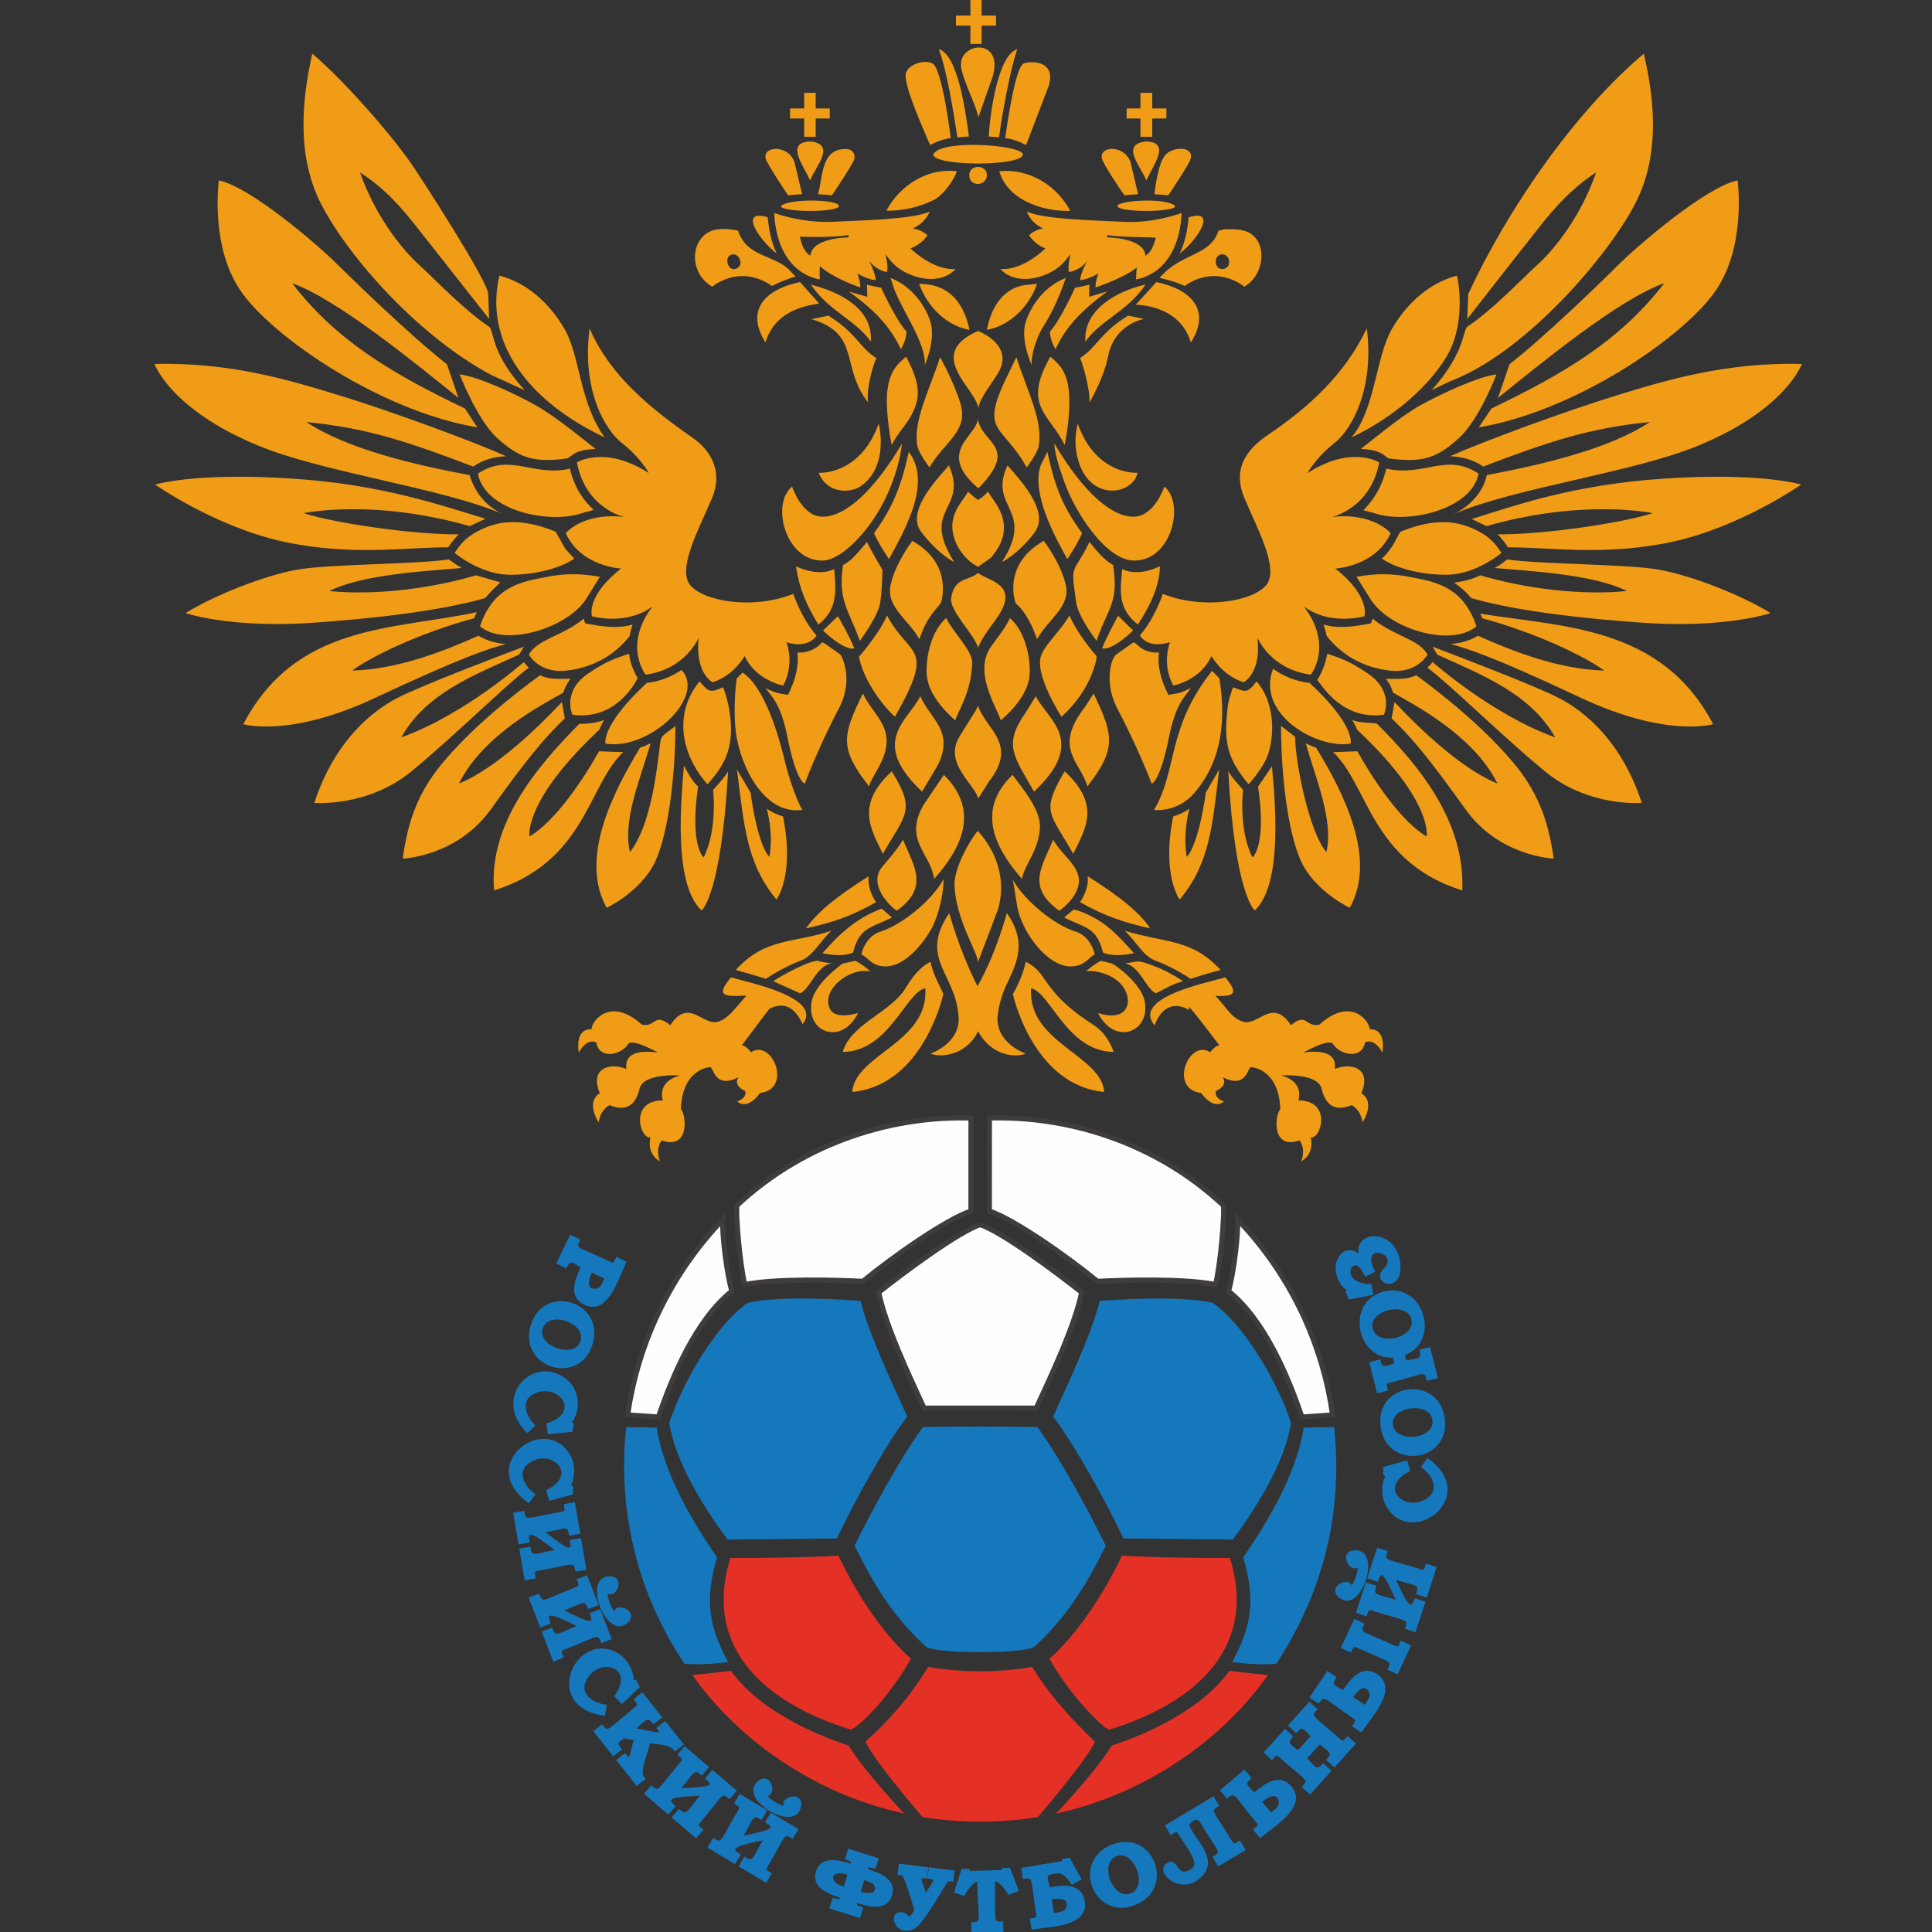 <svg width="50" height="50" viewBox="0 0 50 50" fill="none" xmlns="http://www.w3.org/2000/svg">
<rect x="0" y="0" width="50" height="50" fill="#333333" stroke="none"/>
<g clip-path="url(#clip0)">
<path fill-rule="evenodd" clip-rule="evenodd" d="M23.48 36.66C22.936 37.359 22.113 38.856 21.657 39.815L18.829 39.843C18.228 39.035 17.468 37.832 17.322 36.818C17.689 35.718 18.552 34.272 19.346 33.72C19.878 33.576 21.211 33.58 22.271 33.669C22.484 34.517 23.091 35.807 23.48 36.66ZM25.368 36.919C25.83 36.919 26.279 36.923 26.848 36.931C27.445 37.752 28.165 39.086 28.618 40.002L28.399 40.431C27.969 41.252 27.447 42.017 26.747 42.632C26.407 42.8 24.326 42.8 23.987 42.632C23.286 42.017 22.764 41.252 22.334 40.431L22.116 40.002C22.568 39.086 23.288 37.752 23.886 36.931C24.454 36.923 24.908 36.919 25.368 36.919ZM16.206 36.933L16.993 36.945C17.18 38.123 17.889 39.334 18.558 40.303C18.253 41.35 18.312 42.043 18.844 43.013C18.68 43.037 18.092 43.102 17.712 43.055C16.497 41.245 15.973 39.087 16.206 36.933ZM33.035 43.053C32.656 43.104 32.057 43.038 31.889 43.013C32.421 42.043 32.481 41.35 32.175 40.303C32.845 39.334 33.554 38.123 33.74 36.945L34.527 36.933C34.766 39.162 34.231 41.222 33.035 43.053ZM27.253 36.66C27.642 35.807 28.25 34.517 28.462 33.669C29.523 33.58 30.856 33.576 31.388 33.72C32.182 34.272 33.045 35.718 33.411 36.818C33.266 37.832 32.505 39.035 31.904 39.843L29.076 39.815C28.62 38.857 27.796 37.359 27.253 36.66Z" fill="#1578BD"/>
<path fill-rule="evenodd" clip-rule="evenodd" d="M25.368 31.693C25.95 31.894 27.299 32.9 27.994 33.447C27.806 34.327 27.228 35.553 26.817 36.442L23.915 36.441C23.505 35.553 22.927 34.327 22.74 33.447C23.433 32.9 24.787 31.894 25.368 31.693ZM33.776 34.153C34.122 34.925 34.365 35.752 34.487 36.618L33.694 36.672C33.336 35.617 32.721 34.153 31.796 33.415C31.924 32.947 32.048 31.999 32.03 31.563C32.749 32.314 33.341 33.185 33.776 34.153ZM31.665 31.201C31.686 31.547 31.588 32.685 31.459 33.244C30.616 33.078 29.091 33.127 28.402 33.16C27.616 32.513 26.24 31.552 25.605 31.341L25.606 28.935C27.559 28.875 29.861 29.512 31.665 31.201ZM19.068 31.201C19.048 31.547 19.145 32.685 19.274 33.244C20.117 33.078 21.643 33.127 22.33 33.16C23.117 32.513 24.493 31.552 25.128 31.341L25.128 28.935C23.172 28.875 20.874 29.512 19.068 31.201ZM18.703 31.567C18.687 32.005 18.81 32.949 18.938 33.415C18.012 34.154 17.398 35.617 17.039 36.672L16.245 36.618C16.523 34.673 17.409 32.923 18.703 31.567Z" fill="#FEFEFE" stroke="#3E3D3B" stroke-width="0.131"/>
<path fill-rule="evenodd" clip-rule="evenodd" d="M34.75 42.63L35.069 41.947L35.263 42.038C35.139 42.297 35.257 42.243 36.077 42.623C36.206 42.683 36.224 42.622 36.275 42.511L36.468 42.601L36.151 43.283L35.956 43.193C36.081 42.935 35.967 42.993 35.147 42.611C35.014 42.549 34.998 42.603 34.944 42.721L34.75 42.63ZM35.836 38.151V37.993L36.391 37.842L36.45 38.048C35.579 38.502 36.37 39.234 36.972 38.794C37.308 38.549 37.095 38.148 36.823 37.957L36.951 37.785C38.256 38.74 36.517 40.016 35.911 38.968C35.78 38.742 35.776 38.412 35.902 38.188L35.836 38.151ZM36.009 36.873C36.078 37.416 37.177 37.295 37.109 36.749C37.044 36.214 35.947 36.34 36.009 36.873ZM35.766 36.907C35.632 35.813 37.219 35.629 37.354 36.723C37.489 37.815 35.902 38.005 35.766 36.907ZM35.487 34.389C35.619 34.92 36.696 34.666 36.563 34.132C36.433 33.608 35.356 33.869 35.487 34.389ZM36.313 35.045L36.366 35.253C36.651 35.182 36.847 35.24 36.775 34.958L36.982 34.907L37.165 35.638L36.957 35.69C36.886 35.405 36.805 35.541 35.972 35.745C35.824 35.781 35.84 35.829 35.873 35.96L35.666 36.012L35.483 35.28L35.691 35.228C35.757 35.496 35.902 35.368 36.131 35.311L36.077 35.095C35.14 35.173 34.86 33.702 35.825 33.461C36.818 33.213 37.256 34.721 36.313 35.045ZM32.89 46.961L32.608 46.625C33.101 46.21 33.146 46.625 33.13 46.699C33.108 46.797 32.972 46.892 32.89 46.961ZM32.618 47.518C32.986 47.209 33.795 46.738 33.393 46.26C33.101 45.912 32.724 46.213 32.453 46.44C32.299 46.257 32.127 46.192 32.339 46.014L32.201 45.851L31.625 46.335L31.762 46.499C31.983 46.311 31.968 46.458 32.533 47.131C32.628 47.243 32.578 47.273 32.48 47.355L32.618 47.518ZM35.329 44.173L34.965 43.928C35.328 43.391 35.483 43.783 35.487 43.855C35.493 43.955 35.389 44.084 35.329 44.173ZM35.221 44.784C35.491 44.384 36.138 43.71 35.619 43.36C35.244 43.107 34.963 43.499 34.766 43.792C34.566 43.658 34.385 43.645 34.539 43.416L34.362 43.296L33.941 43.92L34.118 44.04C34.276 43.8 34.301 43.94 35.033 44.434C35.155 44.516 35.115 44.559 35.044 44.665L35.221 44.784ZM22.226 48.983C22.758 49.152 22.734 48.816 22.603 48.709L22.345 48.604L22.226 48.983ZM22.411 48.396C22.721 48.493 23.173 48.646 23.05 49.04C22.923 49.445 22.455 49.295 22.157 49.202C22.113 49.343 22.174 49.35 22.294 49.388L22.23 49.591L21.511 49.365L21.576 49.161C21.701 49.2 21.751 49.225 21.793 49.087C21.493 48.992 21.027 48.847 21.154 48.442C21.277 48.048 21.74 48.184 22.047 48.281C22.091 48.143 22.034 48.134 21.912 48.095L21.976 47.892L22.694 48.118L22.63 48.322C22.508 48.283 22.453 48.258 22.411 48.396ZM21.862 48.869L21.981 48.49C21.391 48.306 21.444 48.736 21.729 48.826L21.862 48.869ZM35.139 41.716L35.372 40.999L35.575 41.065C35.486 41.341 35.645 41.284 36.201 41.465C35.98 41.047 35.783 40.433 35.633 40.887L35.431 40.821L35.664 40.102L35.867 40.167C35.776 40.444 35.896 40.372 36.737 40.645C36.881 40.692 36.887 40.643 36.93 40.513L37.133 40.579L36.9 41.298L36.696 41.232C36.787 40.954 36.619 41.009 36.053 40.825C36.243 41.184 36.483 41.885 36.638 41.41L36.842 41.476L36.609 42.193L36.405 42.127C36.494 41.857 36.376 41.921 35.541 41.652C35.395 41.605 35.385 41.653 35.342 41.782L35.139 41.716ZM35.177 40.583C35.181 40.544 35.177 40.502 35.166 40.456C35.031 40.789 34.63 40.154 35.086 40.158C35.698 40.162 35.203 41.69 34.703 41.335C34.333 41.072 35.029 40.791 34.944 41.141C35.07 41.034 35.16 40.745 35.177 40.583ZM32.754 45.355L33.259 44.795L33.417 44.937C33.233 45.143 33.419 45.191 33.595 45.349L33.972 44.931C33.785 44.763 33.734 44.587 33.543 44.798L33.384 44.655L33.89 44.093L34.049 44.236C33.857 44.449 33.977 44.425 34.649 45.027C34.761 45.127 34.787 45.087 34.879 44.984L35.038 45.127L34.532 45.689L34.373 45.546C34.566 45.327 34.364 45.285 34.151 45.093L33.774 45.511C33.99 45.705 34.051 45.902 34.248 45.685L34.407 45.828L33.902 46.389L33.743 46.246C33.936 46.031 33.793 46.041 33.147 45.46C33.033 45.357 33.004 45.397 32.913 45.498L32.754 45.355ZM30.199 47.256L31.391 46.54L31.501 46.723C31.249 46.874 31.393 46.901 31.849 47.664C31.923 47.787 31.971 47.744 32.076 47.681L32.186 47.864L31.541 48.252L31.431 48.069C31.68 47.921 31.548 47.906 31.085 47.134C30.968 46.939 30.735 47.178 30.744 47.228C30.8 47.571 31.677 48.201 30.911 48.661C30.476 48.923 29.928 48.422 30.23 48.242C30.465 48.102 30.424 48.664 30.849 48.407C31.131 48.238 30.716 47.758 30.525 47.442C30.459 47.334 30.401 47.384 30.309 47.439L30.199 47.256ZM28.881 48.003C28.372 48.202 28.765 49.237 29.277 49.036C29.779 48.839 29.381 47.806 28.881 48.003ZM28.787 47.775C29.812 47.371 30.389 48.861 29.363 49.266C28.338 49.67 27.76 48.181 28.787 47.775ZM27.247 49.553L27.174 49.121C27.798 49.014 27.646 49.385 27.587 49.449C27.518 49.522 27.352 49.536 27.247 49.553ZM26.473 48.374L26.508 48.585C26.794 48.538 26.706 48.645 26.854 49.52C26.878 49.664 26.82 49.665 26.695 49.686L26.73 49.897C27.208 49.816 28.139 49.82 28.036 49.203C27.961 48.756 27.482 48.824 27.134 48.883C27.074 48.532 26.975 48.506 27.341 48.444C27.521 48.413 27.642 48.581 27.75 48.727L27.941 48.622L27.662 48.12L27.517 48.145L27.506 48.199L26.473 48.374ZM24.913 48.41L25.059 48.406L25.076 48.457L25.947 48.434L25.964 48.382L26.112 48.378L26.317 48.914L26.114 48.992C26.017 48.814 25.706 48.493 25.712 48.734C25.735 49.711 25.64 49.775 25.924 49.767L25.93 49.98L25.177 50L25.172 49.787C25.463 49.775 25.352 49.684 25.329 48.732C25.324 48.538 25.055 48.781 24.941 49.023L24.737 48.956L24.913 48.41ZM23.298 48.274L23.983 48.358L23.957 48.571C23.7 48.537 23.843 48.705 23.946 49.074C24.142 48.742 24.33 48.617 24.044 48.581L24.07 48.369L24.663 48.442L24.637 48.654C24.528 48.642 24.522 48.635 24.464 48.723C24.313 48.955 23.861 49.771 23.644 49.883C23.203 50.112 23.002 49.484 23.338 49.527C23.56 49.554 23.461 49.833 23.706 49.438C23.664 49.312 23.449 48.54 23.365 48.503C23.352 48.498 23.321 48.493 23.272 48.486L23.298 48.274ZM34.675 33.118C34.739 33.25 34.804 33.312 34.908 33.385L34.865 33.447L34.933 33.589L35.498 33.481L35.462 33.27C34.521 33.245 35.004 32.291 35.315 32.927L35.346 32.991L35.538 32.898C35.127 32.054 36.314 32.396 35.834 32.863C35.516 33.172 36.238 33.448 36.207 32.76C36.163 31.802 34.976 31.852 35.229 32.539C34.793 32.135 34.451 32.663 34.675 33.118ZM15.693 33.072L15.298 32.883C15.018 33.464 15.431 33.404 15.499 33.37C15.588 33.324 15.647 33.169 15.693 33.072ZM16.165 32.67C15.954 33.111 15.702 34.003 15.139 33.734C14.73 33.538 14.927 33.097 15.08 32.779C14.865 32.676 14.758 32.524 14.64 32.774L14.447 32.682L14.773 32.003L14.965 32.095C14.842 32.355 14.966 32.3 15.769 32.685C15.901 32.749 15.918 32.692 15.973 32.578L16.165 32.67ZM15.059 34.723C15.229 34.203 14.181 33.845 14.011 34.369C13.844 34.881 14.889 35.233 15.059 34.723ZM15.293 34.795C14.952 35.843 13.435 35.337 13.778 34.289C14.121 33.241 15.638 33.745 15.293 34.795ZM19.157 46.477L19.803 46.866L19.693 47.048C19.444 46.9 19.463 47.069 19.163 47.569C19.601 47.452 20.269 47.391 19.853 47.146L19.964 46.962L20.612 47.352L20.502 47.535C20.255 47.386 20.299 47.508 19.84 48.275C19.763 48.405 19.808 48.421 19.926 48.493L19.816 48.676L19.168 48.286L19.278 48.103C19.528 48.255 19.514 48.076 19.819 47.568C19.431 47.671 18.689 47.748 19.118 48.007L19.007 48.19L18.361 47.801L18.471 47.618C18.722 47.77 18.685 47.616 19.129 46.883C19.208 46.752 19.163 46.731 19.047 46.66L19.157 46.477ZM20.252 46.769C20.289 46.781 20.331 46.788 20.379 46.787C20.093 46.579 20.794 46.336 20.688 46.776C20.543 47.373 19.168 46.542 19.626 46.138C19.969 45.835 20.081 46.585 19.761 46.416C19.836 46.563 20.099 46.717 20.252 46.769ZM17.723 45.245L18.297 45.734L18.159 45.897C17.938 45.709 17.928 45.879 17.549 46.322C18.004 46.279 18.668 46.331 18.3 46.019L18.439 45.856L19.015 46.347L18.876 46.51C18.654 46.319 18.675 46.461 18.101 47.131C18.004 47.244 18.045 47.271 18.15 47.359L18.011 47.522L17.437 47.031L17.575 46.868C17.798 47.057 17.808 46.885 18.197 46.43C17.804 46.467 17.049 46.422 17.433 46.747L17.294 46.909L16.721 46.419L16.86 46.257C17.076 46.447 17.069 46.296 17.629 45.64C17.729 45.524 17.688 45.495 17.585 45.407L17.723 45.245ZM16.616 43.849L17.085 44.438L16.918 44.571C16.736 44.343 16.669 44.529 16.381 44.757C16.903 44.837 17.243 44.978 17.042 44.727L17.209 44.594L17.645 45.141L17.477 45.274C17.339 45.103 17.003 45.109 16.799 45.071C16.681 45.514 16.504 45.846 16.653 46.033L16.485 46.166L16 45.556L16.168 45.422C16.352 45.658 16.329 45.402 16.446 45.006L16.143 44.947C15.981 45.076 15.899 45.084 16.043 45.267L15.876 45.4L15.407 44.81L15.575 44.677C15.75 44.897 15.755 44.776 16.456 44.213C16.567 44.124 16.527 44.08 16.449 43.982L16.616 43.849ZM16.439 43.516L16.513 43.655L16.095 44.049L15.945 43.896C16.503 43.087 15.46 42.809 15.133 43.482C14.953 43.854 15.329 44.111 15.658 44.151L15.627 44.363C14.025 44.13 14.963 42.189 15.99 42.83C16.211 42.968 16.369 43.258 16.364 43.516L16.439 43.516ZM15.173 40.815L15.444 41.519L15.244 41.595C15.14 41.324 15.052 41.469 14.506 41.678C14.932 41.86 15.483 42.218 15.311 41.77L15.511 41.693L15.782 42.399L15.582 42.475C15.48 42.206 15.437 42.332 14.605 42.652C14.465 42.706 14.49 42.748 14.539 42.876L14.34 42.953L14.069 42.247L14.268 42.17C14.373 42.443 14.467 42.295 15.024 42.081C14.659 41.926 14.02 41.527 14.201 41.995L14.002 42.072L13.731 41.368L13.931 41.291C14.032 41.557 14.085 41.434 14.902 41.117C15.045 41.061 15.022 41.017 14.974 40.891L15.173 40.815ZM15.856 41.715C15.877 41.747 15.906 41.778 15.944 41.807C15.836 41.46 16.55 41.706 16.195 41.988C15.715 42.37 15.14 40.871 15.751 40.832C16.201 40.803 15.844 41.46 15.686 41.134C15.657 41.296 15.765 41.58 15.856 41.715ZM14.847 38.921L14.974 39.665L14.763 39.7C14.713 39.413 14.594 39.539 14.023 39.637C14.403 39.897 14.876 40.359 14.795 39.885L15.005 39.849L15.133 40.594L14.922 40.63C14.871 40.337 14.795 40.469 13.929 40.611C13.781 40.636 13.797 40.684 13.821 40.819L13.61 40.855L13.483 40.109L13.693 40.073C13.742 40.361 13.864 40.235 14.452 40.135C14.128 39.912 13.575 39.393 13.662 39.889L13.451 39.925L13.324 39.181L13.535 39.145C13.582 39.423 13.648 39.317 14.521 39.165C14.672 39.138 14.659 39.091 14.636 38.957L14.847 38.921ZM14.794 38.488V38.645L14.239 38.796L14.18 38.59C15.053 38.135 14.259 37.403 13.659 37.842C13.324 38.087 13.535 38.488 13.806 38.68L13.678 38.851C12.376 37.89 14.119 36.623 14.721 37.671C14.851 37.898 14.854 38.226 14.728 38.451L14.794 38.488ZM14.809 36.864L14.783 37.019L14.211 37.076L14.186 36.863C15.12 36.561 14.464 35.706 13.795 36.04C13.425 36.225 13.567 36.658 13.803 36.891L13.649 37.038C12.775 36.142 13.846 35.084 14.638 35.723C14.962 35.985 15.008 36.495 14.75 36.817L14.809 36.864Z" fill="#1578BD" stroke="#1578BD" stroke-width="0.076"/>
<path fill-rule="evenodd" clip-rule="evenodd" d="M22.031 44.765C22.428 44.531 23.101 43.758 23.576 42.93C22.939 42.365 22.245 41.411 21.697 40.26C20.744 40.316 19.537 40.321 18.904 40.321C18.144 42.754 19.971 44.139 22.031 44.765ZM18.92 43.242C18.92 43.242 18.282 43.318 17.918 43.348C19.184 45.137 21.205 46.457 23.403 46.935C22.803 46.297 22.217 45.596 21.96 45.173C20.95 44.848 19.576 44.182 18.92 43.242ZM28.584 44.695L28.703 44.765C30.763 44.138 32.589 42.755 31.829 40.321C31.196 40.321 29.989 40.316 29.037 40.26C28.489 41.411 27.794 42.365 27.159 42.93C27.64 43.772 28.242 44.406 28.584 44.695ZM31.813 43.242C31.158 44.182 29.783 44.848 28.773 45.173C28.517 45.596 27.93 46.297 27.33 46.935C29.52 46.459 31.558 45.134 32.816 43.348C32.452 43.318 31.813 43.242 31.813 43.242ZM26.712 43.138C25.864 43.292 24.869 43.291 24.021 43.138C23.509 43.98 22.99 44.53 22.395 45.077C22.623 45.538 23.477 46.56 23.872 47.025C24.359 47.104 24.858 47.145 25.368 47.145C25.877 47.145 26.375 47.104 26.861 47.025C27.256 46.561 28.111 45.538 28.34 45.077C27.739 44.499 27.177 43.897 26.712 43.138Z" fill="#E53125"/>
<path fill-rule="evenodd" clip-rule="evenodd" d="M19.915 26.106C19.723 26.35 19.486 26.677 19.199 27.051C19.199 27.051 19.306 27.058 19.435 27.232C19.986 26.874 20.521 28.183 19.669 28.288C19.669 28.288 19.36 28.75 19.077 28.503C19.077 28.502 19.328 28.44 19.288 28.236C19.288 28.236 18.956 28.102 19.113 27.878C18.461 28.21 18.473 27.568 18.365 27.62C18.365 27.62 17.656 27.655 17.622 28.709C17.752 28.823 17.873 29.772 17.126 29.514C17.126 29.513 16.951 29.703 17.078 30.055C17.078 30.055 16.729 29.885 16.835 29.433C16.572 29.502 16.266 28.48 17.154 28.478C17.154 28.478 16.979 28 17.595 27.833C17.595 27.833 16.672 27.764 16.555 28.162C16.531 28.244 16.429 28.875 15.777 28.601C15.777 28.601 15.543 28.7 15.492 29.05C15.34 28.799 15.248 28.459 15.524 28.294C15.245 27.631 15.8 27.494 16.209 27.664C16.193 27.48 16.202 27.134 17.023 27.238C17.023 27.238 16.306 26.832 16.245 27.04C16.04 27.317 15.508 27.413 15.43 26.978C15.43 26.978 15.198 26.839 14.98 27.241C14.98 27.241 14.855 26.621 15.308 26.637C15.309 26.428 15.793 25.778 16.613 26.519C16.976 26.594 16.926 26.188 17.345 26.532C17.841 25.786 18.208 26.6 18.615 26.431C18.871 26.34 19.059 26.049 19.319 25.765C18.751 25.797 18.498 25.787 18.92 25.293C19.319 25.419 21.321 25.809 20.773 26.506C20.567 26.061 20.286 25.918 19.915 26.106ZM26.548 24.89C27.159 25.193 26.928 25.642 28.294 26.522C28.692 26.773 28.821 27.224 28.821 27.224C27.617 27.213 27.185 25.687 26.685 25.576C26.586 26.988 28.501 27.295 28.577 28.26C26.724 28.085 26.213 25.728 26.213 25.728C26.213 25.728 26.446 25.342 26.533 24.943L26.548 24.89ZM28.493 24.866L28.775 24.935C28.813 24.935 29.545 25.438 29.629 25.934C29.759 26.729 28.84 27.063 28.416 26.216C29.317 26.512 29.373 25.707 28.882 25.354C28.683 25.202 28.318 25.095 28.104 25.141C28.104 25.141 28.279 24.973 28.493 24.866ZM30.621 25.393C30.369 25.456 30.149 25.588 29.92 25.706C29.659 25.603 29.509 25.012 29.111 24.927C29.488 24.9 29.381 24.808 29.911 25.019C30.102 25.087 30.339 25.21 30.621 25.393ZM29.881 26.538C29.266 25.805 31.311 25.419 31.712 25.293C32.009 25.663 32.027 25.803 31.456 25.773C31.729 26.057 31.861 26.332 32.14 26.431C32.547 26.6 32.915 25.786 33.41 26.532C33.829 26.188 33.78 26.594 34.142 26.519C34.962 25.778 35.446 26.428 35.448 26.637C35.9 26.621 35.775 27.241 35.775 27.241C35.557 26.839 35.326 26.978 35.326 26.978C35.247 27.413 34.716 27.317 34.511 27.04C34.449 26.832 33.733 27.238 33.733 27.238C34.554 27.134 34.563 27.48 34.547 27.664C34.956 27.494 35.511 27.631 35.232 28.294C35.507 28.459 35.415 28.799 35.263 29.05C35.212 28.7 34.979 28.601 34.979 28.601C34.326 28.875 34.224 28.244 34.2 28.162C34.083 27.764 33.16 27.833 33.16 27.833C33.776 28 33.602 28.478 33.602 28.478C34.489 28.48 34.184 29.502 33.921 29.433C34.027 29.885 33.676 30.055 33.676 30.055C33.805 29.703 33.63 29.514 33.63 29.514C32.882 29.771 33.004 28.823 33.134 28.709C33.1 27.655 32.39 27.62 32.39 27.62C32.283 27.568 32.295 28.21 31.642 27.878C31.8 28.102 31.467 28.236 31.467 28.236C31.428 28.44 31.678 28.503 31.678 28.503C31.395 28.75 31.086 28.288 31.086 28.288C30.234 28.183 30.769 26.874 31.32 27.232C31.45 27.058 31.557 27.051 31.557 27.051C31.202 26.589 30.963 26.271 30.768 26.046C30.771 26.077 30.774 26.109 30.774 26.14C30.433 25.933 30.07 26.015 29.881 26.538ZM29.111 24.088C30.142 24.407 30.84 24.285 31.59 25.103C31.59 25.103 31.079 25.24 30.811 25.332C30.812 25.332 30.377 25.034 29.896 24.859C29.584 24.737 29.439 24.409 29.111 24.088ZM27.952 23.348C28.078 23.147 28.179 22.92 28.149 22.677C28.593 22.958 29.433 23.501 29.767 24.027C29.116 23.883 28.568 23.702 27.952 23.348ZM27.54 23.745L27.776 23.547C27.806 23.516 28.203 23.661 28.531 23.882C28.852 24.104 29.171 24.477 29.347 24.668C29.347 24.668 28.859 24.79 28.546 24.653C28.383 23.989 28.076 24.014 27.54 23.745ZM26.213 22.769C26.538 23.344 27.315 23.945 27.821 24.104C28.241 24.225 28.333 24.699 28.333 24.699C28.157 24.79 28.073 25.011 27.707 25.011C27.114 25.011 26.481 24.17 26.334 23.509L26.213 22.769ZM27.257 21.732C27.511 22.192 28.104 22.49 27.867 23.044C27.746 23.341 27.417 23.57 27.417 23.57C26.556 22.959 26.964 22.432 27.257 21.732ZM24.084 24.89C24.133 25.222 24.4 25.648 24.413 25.728C24.413 25.728 23.909 28.085 22.055 28.26C22.132 27.287 24.044 26.983 23.947 25.576C23.442 25.677 23.009 27.213 21.811 27.224C22.024 26.482 23.064 26.215 23.459 25.537C23.688 25.148 23.924 24.965 24.084 24.89ZM22.139 24.866C22.345 24.973 22.528 25.141 22.528 25.141C21.968 25.026 21.217 25.647 21.491 26.133C21.651 26.399 22.208 26.216 22.208 26.216C21.796 27.06 20.865 26.735 21.003 25.934C21.086 25.438 21.811 24.935 21.811 24.935L22.139 24.866ZM20.011 25.393C20.294 25.204 20.956 24.858 21.17 24.866C21.3 24.912 21.521 24.927 21.521 24.927C21.113 25.011 20.969 25.602 20.705 25.706L20.011 25.393ZM21.514 24.088C21.186 24.409 21.041 24.737 20.728 24.859C20.256 25.034 19.82 25.332 19.82 25.332C19.546 25.24 19.043 25.103 19.043 25.103C19.799 24.259 20.573 24.408 21.514 24.088ZM22.673 23.348C22.032 23.716 21.531 23.878 20.858 24.027C21.235 23.478 22.002 22.982 22.482 22.677C22.454 22.913 22.542 23.154 22.673 23.348ZM23.084 23.745C22.536 24.019 22.239 23.997 22.078 24.653C21.765 24.79 21.285 24.668 21.285 24.668C21.755 24.133 22.189 23.75 22.818 23.516L23.084 23.745ZM24.42 22.753C24.42 23.137 24.294 23.681 24.115 24.02C23.787 24.599 23.329 25.011 22.925 25.011C22.558 25.011 22.482 24.79 22.292 24.699C22.292 24.699 22.383 24.226 22.803 24.104C23.314 23.943 24.099 23.334 24.42 22.753ZM23.368 21.732C23.65 22.407 24.059 22.967 23.207 23.57C22.956 23.391 22.477 22.856 22.833 22.433C22.955 22.281 23.253 21.953 23.368 21.732ZM25.816 26.315C25.778 27.01 26.548 27.269 26.548 27.269C26.186 27.396 25.62 27.264 25.312 26.689C25.066 27.226 24.468 27.403 24.077 27.269C24.077 27.269 24.854 27.01 24.809 26.315C24.733 25.175 23.773 24.818 24.565 23.631C24.809 24.477 25.084 25.095 25.297 25.523C25.541 25.095 25.816 24.477 26.059 23.631C26.556 24.356 26.358 24.837 26.059 25.462C25.926 25.74 25.851 26.009 25.816 26.315ZM27.555 19.962C28.484 20.83 28.109 21.415 27.776 22.097C27.165 21.029 26.953 21.022 27.502 20.046L27.555 19.962ZM26.204 20.053C26.46 20.395 26.92 20.942 26.914 21.388C26.899 21.998 26.509 22.38 26.448 22.746C25.767 21.968 25.24 20.981 26.204 20.053ZM25.312 24.896C25.289 24.622 24.732 23.784 24.702 22.906C24.695 22.464 25.084 21.762 25.305 21.503C25.819 22.069 26.046 22.814 25.824 23.547L25.312 24.896ZM28.302 17.948C28.825 19.034 28.897 19.381 28.142 20.351C27.961 19.706 27.235 19.377 28.088 18.284L28.302 17.948ZM26.807 18.017C27.102 18.625 28.159 19.172 26.761 20.488C26.232 19.561 25.955 19.273 26.548 18.436L26.807 18.017ZM25.32 20.664C25.199 20.278 24.467 19.773 24.794 19.13C24.9 18.924 25.266 18.406 25.312 18.261C25.507 18.882 26.367 19.244 25.587 20.236L25.32 20.664ZM27.677 15.927C27.818 16.261 28.135 16.709 28.379 16.979C28.394 16.995 28.348 17.285 28.142 17.696C27.921 18.116 27.631 18.406 27.471 18.55C27.474 18.55 26.727 17.412 26.96 16.926C27.074 16.659 27.487 16.27 27.677 15.927ZM29.324 16.316C29.131 16.508 28.741 16.828 28.523 16.781C28.584 16.59 28.935 15.934 28.935 15.934L29.324 16.316ZM29.447 16.163C28.901 15.735 28.999 15.235 29.042 14.729C29.484 14.943 30.018 14.653 30.018 14.653C30.018 15.173 29.731 15.74 29.447 16.163ZM28.195 14.027C28.374 14.247 28.558 14.48 28.806 14.622C28.961 15.618 28.669 15.729 28.379 16.583C28.379 16.583 27.897 15.957 27.852 15.591C27.698 14.527 27.762 14.915 28.195 14.027ZM26.838 16.544C26.729 16.224 26.556 15.848 26.296 15.622C26.266 15.599 25.93 14.607 27.013 13.997C27.013 13.997 27.463 14.585 27.585 15.149C27.707 15.705 27.113 16.041 26.838 16.544ZM26.136 15.995C26.624 16.422 26.693 17.292 26.631 17.582C26.525 18.147 25.899 18.642 25.899 18.642C25.801 18.307 25.185 17.408 25.641 16.743C25.812 16.493 26.012 16.275 26.136 15.995ZM25.312 16.765C25.235 16.438 24.549 15.797 24.618 15.462C24.709 14.935 25.053 15.042 25.312 14.828C25.573 15.037 26.377 15.111 25.839 15.934C25.66 16.207 25.431 16.46 25.312 16.765ZM25.312 14.668C24.89 14.457 24.545 13.896 24.672 13.41C24.763 13.074 24.939 12.937 25.053 12.723C25.145 12.807 25.206 12.868 25.312 12.937C25.435 12.868 25.488 12.807 25.572 12.723C25.701 12.982 26.385 13.586 25.641 14.439L25.312 14.668ZM27.89 10.961C28.371 12.319 29.439 12.235 29.439 12.235C29.322 12.846 28.023 13.04 27.844 11.61C27.817 11.392 27.843 11.174 27.89 10.961ZM27.288 11.48C28.035 12.746 28.79 13.402 29.37 13.371C29.889 13.341 30.133 12.593 30.133 12.593C30.665 13.016 30.332 14.508 29.355 14.508C28.611 14.508 27.805 13.215 27.547 12.479C27.453 12.211 27.288 11.758 27.288 11.48ZM27.105 11.694C27.306 12.602 27.486 13.087 28.005 13.799C27.867 14.111 27.623 14.47 27.623 14.47C27.31 13.911 26.687 12.779 26.929 12.052L27.105 11.694ZM26.075 12.044C26.411 12.43 27.147 13.216 26.799 13.745C26.639 13.989 26.258 14.379 25.93 14.546C26.814 13.173 25.555 13.148 26.075 12.044ZM25.32 12.639C24.21 11.691 25.286 11.289 25.305 10.839C25.41 11.497 26.392 11.541 25.32 12.639ZM26.303 9.245C26.603 10.166 26.991 10.869 26.883 11.541C26.852 11.732 26.57 12.098 26.57 12.098C25.907 10.898 25.294 11.26 26.159 9.543L26.303 9.245ZM25.32 10.565C25.263 10.062 23.919 9.171 25.312 8.566C25.685 8.72 26.114 9.062 25.877 9.565C25.738 9.859 25.361 10.261 25.32 10.565ZM27.181 9.23C27.433 9.436 27.638 9.649 27.669 10.221C27.707 10.786 27.555 11.518 27.555 11.518C27.165 10.724 26.49 10.522 27.127 9.336L27.181 9.23ZM29.195 8.169L29.607 8.253C29.619 8.257 28.836 8.373 28.676 9.23C28.577 9.725 28.287 10.26 28.195 10.42C28.218 10.069 28.005 9.367 27.952 9.268C28.398 8.977 28.468 8.614 29.195 8.169ZM26.838 7.345C26.641 7.936 26.121 8.439 25.54 8.536C25.663 7.907 25.982 7.456 26.533 7.376L26.838 7.345ZM27.585 7.193C27.427 7.633 27.26 8.05 27.005 8.444C26.8 8.757 26.67 9.275 26.7 9.451C26.7 9.451 26.395 8.787 26.548 8.322C26.67 7.956 26.99 7.422 27.585 7.193ZM24.74 0.404H25.114V0H25.404V0.404H25.778V0.664H25.404V1.137H25.114V0.664H24.74V0.404ZM29.157 2.807H29.515V2.403H29.82V2.807H30.186V3.067H29.82V3.54H29.515V3.067H29.157V2.807ZM29.454 5.027C29.187 5.042 29.21 5.042 29.103 5.057C29.035 4.973 28.562 4.264 28.523 4.119C28.422 3.77 29.087 3.735 29.256 4.188L29.454 5.027ZM29.873 5.027C29.913 4.756 29.981 4.221 30.156 4.012C30.34 3.793 30.913 3.767 30.811 4.119C30.766 4.264 30.293 4.973 30.232 5.057C30.125 5.042 30.14 5.042 29.873 5.027ZM29.637 3.662C30.349 3.662 29.815 4.312 29.668 4.669C29.508 4.284 29.003 3.751 29.637 3.662ZM29.645 7.369C29.181 8.057 28.491 8.28 28.088 8.841C28.04 8.011 28.893 7.547 29.599 7.376L29.645 7.369ZM28.668 7.537C27.976 8.034 27.548 8.51 27.318 9.039C27.159 8.772 27.174 8.582 27.173 8.582C27.463 8.254 27.822 7.445 27.822 7.445C27.944 7.43 28.081 7.391 28.195 7.369C28.181 7.468 28.188 7.682 28.188 7.682L28.668 7.537ZM29.927 7.3C30.845 7.491 31.345 8.038 30.819 8.864C30.53 7.872 29.393 7.887 29.393 7.887L29.927 7.3ZM31.687 5.933C32.005 5.933 32.318 5.912 32.526 6.2C32.755 6.528 32.66 7.154 32.202 7.42C32.202 7.42 31.505 6.814 30.657 7.401C30.657 7.401 30.452 7.291 30.01 7.192C30.568 6.531 31.315 6.642 31.535 5.971L31.687 5.933ZM31.63 6.582C31.407 6.582 31.407 6.963 31.63 6.963C31.884 6.963 31.858 6.582 31.63 6.582ZM30.766 5.622C31.536 5.392 30.965 6.239 30.53 6.56C30.674 6.266 30.73 5.945 30.766 5.622ZM26.577 5.476C27.012 5.682 28.38 5.704 29.113 5.742C29.86 5.78 30.581 5.514 30.581 5.514C30.498 7.131 29.399 7.229 29.399 7.229L29.418 6.925C29.067 7.207 28.35 7.44 28.35 7.44C28.358 7.241 28.427 7.077 28.427 7.077C28.121 7.253 27.95 7.249 27.95 7.249C27.98 7.02 28.141 6.753 28.141 6.753C27.927 7.02 27.664 7.039 27.664 7.039C27.625 6.909 27.702 6.582 27.702 6.582C27.587 6.711 27.404 7.054 26.786 7.192C26.169 7.322 25.89 6.963 25.89 6.963C26.493 7.001 27.053 6.429 27.053 6.429C26.748 6.307 26.634 6.086 26.634 6.086C26.809 5.925 26.997 5.914 26.997 5.914C26.652 5.754 26.577 5.476 26.577 5.476ZM28.655 6.086V6.143C28.655 6.143 29.609 6.147 29.647 6.62C29.817 6.505 29.848 6.342 29.914 6.162C29.933 6.124 29.235 6.162 28.655 6.086ZM25.861 4.431C26.642 4.357 27.337 4.792 27.7 5.454C27.239 5.491 26.113 5.297 25.861 4.431ZM25.854 3.555L25.587 3.532C25.621 2.967 25.821 1.419 26.327 1.274C26.15 1.769 25.941 2.921 25.854 3.555ZM26.556 3.753C26.334 3.639 26.213 3.608 26.014 3.57C26.09 3.051 26.274 1.816 26.472 1.655C26.57 1.58 27.356 1.509 27.142 2.22L26.556 3.753ZM25.32 3.036C25.259 2.7 24.869 1.983 24.869 1.671C24.869 1.046 26.101 0.984 25.632 2.151L25.32 3.036ZM30.415 5.332C30.415 5.501 28.92 5.501 28.92 5.332C28.92 5.188 30.187 5.104 30.415 5.332ZM23.078 19.962C23.712 20.977 23.435 21.072 22.848 22.097C22.516 21.416 22.153 20.825 23.078 19.962ZM24.427 20.053C25.379 20.987 24.869 21.971 24.176 22.746C24.076 22.068 23.38 21.747 23.901 20.831L24.427 20.053ZM22.33 17.948C22.634 18.558 23.182 18.84 22.833 19.665C22.696 19.977 22.543 20.16 22.49 20.351C21.719 19.359 21.796 19.055 22.33 17.948ZM23.817 18.017C24.071 18.598 24.649 18.882 24.321 19.695C24.245 19.87 24.015 20.221 23.863 20.488C22.478 19.184 23.513 18.644 23.817 18.017ZM22.955 15.927C23.551 17.042 24.227 16.673 23.161 18.55C22.776 18.204 22.312 17.507 22.231 16.995C22.477 16.711 22.814 16.272 22.955 15.927ZM21.3 16.316L21.681 15.95C21.689 15.934 22.047 16.59 22.108 16.781C21.892 16.828 21.497 16.513 21.3 16.316ZM21.178 16.163C20.859 15.632 20.695 15.264 20.598 14.653C20.598 14.653 21.14 14.943 21.589 14.729C21.625 15.207 21.714 15.757 21.178 16.163ZM22.437 14.027C22.581 14.325 22.841 14.752 22.841 14.752C22.826 14.927 22.833 15.225 22.78 15.591C22.727 15.957 22.253 16.583 22.253 16.583C21.96 15.775 21.678 15.535 21.819 14.622C22.078 14.492 22.247 14.237 22.437 14.027ZM23.794 16.544C23.52 16.041 22.925 15.706 23.047 15.149C23.161 14.585 23.611 13.997 23.611 13.997C24.695 14.607 24.351 15.599 24.351 15.599C24.25 15.759 23.991 15.94 23.794 16.544ZM24.488 15.995C24.638 16.329 25.14 16.802 25.16 17.132C25.145 17.91 24.801 18.383 24.724 18.642C24.725 18.642 24.107 18.147 24 17.582C23.939 17.292 24 16.423 24.488 15.995ZM22.742 10.961C22.866 11.528 22.797 12.255 22.246 12.601C21.994 12.754 21.414 12.792 21.186 12.235C21.186 12.235 22.253 12.319 22.742 10.961ZM23.345 11.48C23.249 12.248 22.917 13.05 22.444 13.661C21.949 14.287 21.544 14.508 21.277 14.508C20.313 14.508 19.952 13.028 20.499 12.593C20.499 12.593 20.744 13.341 21.254 13.371C21.841 13.402 22.589 12.746 23.345 11.48ZM23.52 11.694C24.14 12.512 23.383 13.764 23.009 14.47C23.009 14.47 22.757 14.112 22.619 13.799C23.117 13.116 23.326 12.565 23.52 11.694ZM24.558 12.044C25.069 13.204 23.806 13.138 24.695 14.546C24.367 14.379 24 13.989 23.825 13.745C23.52 13.301 24.023 12.673 24.306 12.334L24.558 12.044ZM24.328 9.245C24.515 9.573 24.761 10.104 24.863 10.466C25.061 11.174 24.424 11.448 24.054 12.098C24.054 12.098 23.779 11.732 23.741 11.541C23.628 10.899 24.037 10.14 24.328 9.245ZM23.451 9.23C23.64 9.602 23.832 10 23.718 10.427C23.58 10.908 23.276 11.114 23.078 11.518C23.078 11.518 22.925 10.786 22.955 10.221C22.994 9.649 23.199 9.436 23.451 9.23ZM21.438 8.169C22.163 8.614 22.227 8.981 22.681 9.268C22.62 9.367 22.406 10.069 22.467 10.412C21.748 9.518 22.288 8.638 21.003 8.261L21.438 8.169ZM23.787 7.345C24.49 7.345 24.926 7.75 25.091 8.536C24.535 8.444 24.013 7.977 23.787 7.345ZM23.047 7.193C23.634 7.422 23.962 7.956 24.077 8.322C24.229 8.787 23.932 9.451 23.932 9.451C23.979 8.896 23.343 8.036 23.131 7.452L23.047 7.193ZM21.475 2.807V3.067H21.11V3.54H20.812V3.067H20.446V2.807H20.812V2.403H21.11V2.807H21.475ZM21.17 5.027C21.303 4.565 21.242 3.81 21.933 3.86C22.04 3.867 22.147 3.974 22.108 4.119C22.063 4.264 21.589 4.973 21.529 5.057C21.422 5.042 21.438 5.042 21.17 5.027ZM20.759 5.027C20.484 5.042 20.507 5.042 20.399 5.057C20.339 4.973 19.866 4.264 19.82 4.119C19.713 3.779 20.389 3.729 20.56 4.188L20.759 5.027ZM20.995 3.662C21.63 3.75 21.122 4.29 20.964 4.669C20.816 4.31 20.285 3.662 20.995 3.662ZM20.988 7.369C21.701 7.545 22.6 7.971 22.536 8.841C22.142 8.277 21.452 8.057 20.988 7.369ZM21.964 7.544L22.445 7.682C22.445 7.682 22.444 7.468 22.437 7.369C22.552 7.391 22.681 7.43 22.803 7.445C22.803 7.445 23.169 8.254 23.459 8.582C23.459 8.582 23.474 8.772 23.314 9.039C23.076 8.512 22.663 8.035 21.964 7.544ZM20.705 7.3L21.194 7.849C21.239 7.887 20.095 7.872 19.812 8.864C19.286 8.038 19.786 7.49 20.705 7.3ZM18.587 5.933C18.775 5.912 18.98 5.941 19.102 5.971C19.34 6.697 20.097 6.574 20.494 7.058L20.589 7.154C20.166 7.291 19.979 7.401 19.979 7.401C19.132 6.814 18.434 7.42 18.434 7.42C17.766 7.038 17.87 6.013 18.587 5.933ZM18.988 6.582C18.68 6.582 18.848 7.118 19.102 6.924C19.24 6.819 19.122 6.582 18.988 6.582ZM19.866 5.622C19.904 5.948 19.956 6.264 20.102 6.56C19.679 6.248 19.085 5.393 19.866 5.622ZM24.059 5.476C24.059 5.476 23.973 5.754 23.621 5.914C23.621 5.914 23.812 5.925 24.003 6.086C24.003 6.086 23.884 6.307 23.564 6.429C23.564 6.429 24.132 7.001 24.727 6.963C24.727 6.963 24.457 7.322 23.831 7.192C23.221 7.054 23.022 6.711 22.916 6.582C22.916 6.582 22.999 6.909 22.954 7.039C22.954 7.039 22.702 7.02 22.496 6.753C22.496 6.753 22.637 7.02 22.667 7.249C22.667 7.249 22.489 7.253 22.19 7.077C22.19 7.077 22.26 7.241 22.267 7.44C22.267 7.44 21.562 7.207 21.218 6.886C21.218 6.886 21.203 7.1 21.218 7.229C21.218 7.229 20.12 7.131 20.036 5.514C20.52 5.672 20.994 5.755 21.504 5.742C22.244 5.704 23.618 5.682 24.059 5.476ZM21.962 6.086C21.382 6.162 20.704 6.124 20.704 6.124C20.741 6.337 20.818 6.521 20.971 6.62C21.009 6.147 21.962 6.143 21.962 6.143V6.086ZM24.191 5.164C23.788 5.364 23.391 5.454 22.94 5.454C23.28 4.797 24.015 4.336 24.763 4.432C24.709 4.615 24.465 4.996 24.191 5.164ZM24.778 3.555C24.672 2.873 24.504 1.826 24.297 1.274C24.804 1.419 24.997 2.959 25.076 3.532L24.778 3.555ZM24.069 3.753C23.902 3.35 23.452 2.363 23.436 1.968C23.423 1.667 23.965 1.513 24.152 1.655C24.351 1.816 24.542 3.051 24.604 3.57C24.413 3.608 24.297 3.639 24.069 3.753ZM25.541 4.531C25.541 4.818 25.084 4.857 25.084 4.531C25.084 4.247 25.54 4.25 25.541 4.531ZM20.209 5.332C20.446 5.126 21.712 5.161 21.712 5.332C21.712 5.502 20.209 5.5 20.209 5.332ZM24.153 3.997C24.33 3.592 26.472 3.751 26.472 3.997C26.472 4.31 24.152 4.31 24.153 3.997ZM35.64 18.734C36.807 19.897 37.916 21.308 37.844 23.044C35.483 22.304 35.417 20.328 34.503 19.466L35.129 19.443C35.51 20.13 36.25 21.259 36.922 21.647C36.922 21.647 37.097 20.732 35.122 18.886C35.091 18.81 35.053 18.726 34.992 18.635C35.232 18.724 35.514 18.691 35.64 18.734ZM29.302 16.644C29.411 16.551 29.467 16.91 29.995 16.888C29.948 17.258 30.05 17.607 30.239 17.986C30.468 17.93 30.449 17.986 30.827 17.803C30.621 18.07 30.415 18.276 30.255 19.069C30.018 20.252 29.805 20.282 29.805 20.282C29.645 19.855 29.309 19.084 28.912 18.33C28.575 17.684 28.744 17.012 28.905 16.926L29.302 16.644ZM34.977 11.32C35.585 10.603 35.606 9.248 36.014 8.528C36.159 8.276 36.685 7.406 37.707 7.132C37.707 7.132 37.974 8.269 37.463 9.184C37.013 9.962 36.105 10.786 34.977 11.32ZM35.93 11.861C35.743 11.733 35.712 11.649 35.22 11.617C35.525 11.381 36.25 10.771 36.761 10.488C37.326 10.176 38.257 9.748 38.729 9.688C38.729 9.688 38.286 10.854 37.768 11.327C37.234 11.816 36.861 11.998 35.93 11.861ZM35.594 13.288L35.282 13.204C35.518 12.975 35.754 12.639 35.877 12.129C36.853 12.345 37.444 11.706 38.264 12.258C38.084 13.204 36.404 13.563 35.594 13.288ZM35.762 14.455C36.067 14.187 36.185 13.816 36.242 13.761C36.815 13.532 37.402 13.41 37.981 13.623C38.561 13.844 38.714 14.096 38.858 14.309C38.859 14.309 38.218 14.851 37.486 14.874C36.746 14.889 36.059 14.676 35.762 14.455ZM35.488 15.538L35.106 14.927C35.571 14.844 35.998 14.828 36.547 14.943C37.203 15.064 37.875 15.217 38.211 16.209C37.593 16.739 36.03 16.325 35.488 15.538ZM34.252 16.163C34.667 16.282 35.067 16.21 35.48 16.133L35.525 16.011C36.067 16.461 36.723 16.537 36.944 16.941C36.944 16.941 36.67 17.445 35.96 17.354C35.251 17.269 34.717 16.941 34.336 16.461C34.321 16.392 34.29 16.263 34.252 16.163ZM34.351 16.918C34.679 17.033 34.907 17.094 35.388 17.422C36.098 17.895 35.816 18.498 35.815 18.498C34.748 18.642 34.229 17.765 34.091 17.598C34.228 17.379 34.302 17.17 34.351 16.918ZM33.893 17.674C35.099 18.795 34.953 19.245 34.953 19.245C34.063 19.392 32.497 18.467 32.947 17.308C33.224 17.508 33.553 17.638 33.893 17.674ZM32.521 17.636C32.954 18.125 33.007 18.917 32.826 19.496C32.719 19.855 32.315 20.297 32.315 20.297C31.776 19.649 31.669 19.246 31.765 18.36C31.788 18.147 31.826 18.025 31.91 17.788C32.236 17.898 32.268 17.963 32.521 17.636ZM31.559 17.559C31.719 18.577 31.654 19.651 30.919 20.511C30.468 21.045 29.866 20.961 29.866 20.961C30.478 19.943 30.187 18.845 31.368 17.361L31.559 17.559ZM38.309 14.889C40.468 15.515 42.1 15.294 42.1 15.294C41.215 14.851 39.492 14.775 38.683 14.699C38.882 14.585 38.989 14.493 39.004 14.478C39.965 14.614 42.154 14.592 42.984 14.752C43.817 14.912 45.052 15.393 45.823 15.866C45.823 15.866 44.641 16.278 42.421 16.11C40.202 15.95 38.858 15.706 38.072 15.477C37.936 15.309 37.783 15.179 37.631 15.08C37.87 15.044 38.092 14.999 38.309 14.889ZM38.363 16.003L38.309 15.881C40.459 16.231 42.999 16.196 44.336 18.741C44.336 18.741 43.145 19.108 40.903 18.055C38.668 17.002 37.966 16.781 37.539 16.667C37.882 16.644 38.126 16.529 38.248 16.453C39.141 16.85 40.331 17.323 41.52 17.354C40.763 16.822 39.361 16.263 38.363 16.003ZM37.196 16.941L37.075 16.735C37.646 16.956 39.691 17.727 40.354 18.07C41.018 18.413 41.971 19.191 42.489 20.778C42.49 20.778 41.109 20.9 39.973 19.954C38.836 19.016 37.509 17.696 36.937 17.277C36.998 17.231 37.043 17.178 37.075 17.132C37.075 17.132 38.615 18.498 40.248 19.084C39.609 17.947 38.347 17.466 37.196 16.941ZM36.09 18.169C37.776 19.97 38.752 20.274 38.752 20.274C38.126 19.016 36.579 18.23 36.051 17.925C36.021 17.81 35.96 17.689 35.869 17.567C36.216 17.567 36.4 17.592 36.654 17.475C37.349 17.986 38.309 18.757 39.049 19.603C39.797 20.442 40.071 21.228 40.209 22.22C40.209 22.22 38.805 22.174 37.928 20.946C37.051 19.725 36.609 19.162 36.014 18.589L36.09 18.169ZM34.327 22.052C34.519 21.22 34.045 20.145 33.794 19.237C33.885 19.283 33.97 19.321 34.061 19.352C34.786 20.534 35.64 22.227 34.931 23.494C34.931 23.494 34.175 23.142 33.763 22.464C33.345 21.773 33.153 20.098 33.153 18.787L33.519 19.069C33.519 19.752 33.892 21.554 34.327 22.052ZM32.559 20.358L32.917 19.832C32.993 20.656 33.214 22.868 32.475 23.562C32.475 23.562 31.963 23.188 31.788 19.962C31.895 20.145 32.085 20.335 32.169 20.442C32.169 20.442 32.047 21.464 32.413 22.189C32.414 22.189 32.787 21.907 32.559 20.358ZM31.208 20.511L31.552 19.916C31.376 21.365 31.315 22.342 30.53 23.28C30.53 23.28 30.056 22.655 30.362 21.129C30.499 21.091 30.636 21.03 30.781 20.93C30.781 20.93 30.605 21.549 30.712 22.174C30.713 22.174 30.995 21.968 31.208 20.511ZM35.373 8.497C35.571 10.054 34.992 11.114 34.519 11.48C34.038 11.861 33.839 12.243 33.839 12.243C34.977 11.51 35.693 11.968 35.693 11.968C35.472 13.158 34.473 13.379 34.473 13.379C35.549 13.257 35.99 13.799 35.99 13.799C35.594 14.668 34.557 14.714 34.557 14.714C35.472 15.431 35.312 15.95 35.312 15.95C34.297 16.186 33.74 15.69 33.74 15.69C34.519 16.705 33.924 17.46 33.924 17.46C32.879 17.323 32.543 16.507 32.543 16.507C32.65 17.422 32.185 17.658 32.185 17.658C31.628 17.483 31.353 16.979 31.353 16.979C31.056 17.621 30.362 17.742 30.362 17.742C30.056 17.163 30.278 16.621 30.278 16.621C29.683 16.804 29.499 16.445 29.499 16.445C29.873 16.026 30.095 15.37 30.095 15.37C31.132 15.782 32.406 15.568 32.765 15.149C33.123 14.729 32.528 13.661 32.208 12.898C31.847 12.044 32.375 11.551 32.841 11.236C33.905 10.516 34.814 9.67 35.373 8.497ZM14.992 18.734C15.251 18.734 15.45 18.703 15.633 18.635C15.579 18.726 15.542 18.81 15.51 18.886C13.535 20.732 13.703 21.647 13.703 21.647C14.374 21.259 15.121 20.13 15.503 19.443L16.128 19.466C15.217 20.324 15.15 22.3 12.788 23.044C12.637 21.35 13.874 19.857 14.992 18.734ZM37.997 7.612C38.984 5.476 40.701 2.946 42.543 1.388C42.741 2.265 43.054 3.898 42.299 5.309C41.591 6.649 39.553 9.016 37.691 9.802C37.463 9.893 37.242 10 37.051 10.1C37.891 9.151 37.855 8.61 37.959 8.467C38.63 8.017 39.316 7.285 39.79 6.85C40.263 6.423 40.934 5.553 41.307 4.462C40.865 4.752 40.468 5.103 39.987 5.69C39.301 6.552 38.576 7.483 37.974 8.254L37.997 7.612ZM38.599 10.572C40.42 9.693 41.886 8.862 43.07 7.331C41.917 7.727 39.858 9.419 38.768 10.298L39.065 9.428C40.034 8.665 41.437 7.3 41.895 6.842C42.361 6.377 44.145 4.836 44.969 4.669C44.969 4.669 45.212 6.416 44.359 7.582C43.511 8.757 40.766 10.64 38.271 11.06L38.599 10.572ZM38.477 12.296C39.843 12.037 41.628 11.635 42.696 10.923C41.11 11.076 40.015 11.454 38.386 12.075C38.126 11.892 37.814 11.815 37.525 11.808C38.286 11.465 40.453 10.656 41.879 10.221C43.092 9.847 44.678 9.367 46.632 9.42C46.632 9.42 46.219 10.595 43.969 11.526C42.291 12.227 39.187 12.624 37.608 13.31C38.01 13.131 38.393 12.739 38.477 12.296ZM38.47 13.616L38.089 13.433C39.187 13.089 40.728 12.54 43.054 12.388C44.755 12.273 45.975 12.372 46.616 12.54C46.616 12.54 45.06 13.631 43.291 14.02C41.521 14.401 40.079 14.157 39.026 14.165C38.958 14.058 38.882 13.951 38.759 13.829C39.987 13.837 42.032 13.524 42.772 13.28C42.772 13.28 40.987 12.898 38.47 13.616ZM12.635 7.612L12.658 8.254C12.048 7.483 11.323 6.552 10.637 5.69C10.163 5.103 9.767 4.752 9.317 4.462C9.698 5.553 10.37 6.423 10.842 6.85C11.316 7.285 12.002 8.017 12.673 8.467C12.792 8.63 12.727 9.166 13.581 10.1L12.726 9.71C10.888 8.742 9.058 6.712 8.325 5.309C7.586 3.898 7.89 2.265 8.081 1.388C8.92 2.098 10.133 3.493 10.652 4.248C10.9 4.607 12.635 7.285 12.635 7.612ZM21.331 16.644L21.742 16.934C21.78 16.956 22.108 17.581 21.712 18.33C21.315 19.084 20.988 19.855 20.827 20.282C20.827 20.282 20.614 20.252 20.377 19.069C20.217 18.276 20.018 18.07 19.805 17.803C20.168 17.985 20.167 17.93 20.392 17.986C20.578 17.614 20.68 17.252 20.637 16.888C21.003 16.903 21.201 16.712 21.277 16.621L21.331 16.644ZM15.648 11.32C13.677 10.386 12.517 8.866 12.925 7.132C13.947 7.406 14.473 8.276 14.618 8.528C15.013 9.222 14.993 10.408 15.648 11.32ZM14.695 11.861C13.771 11.998 13.398 11.816 12.856 11.327C12.345 10.854 11.895 9.688 11.895 9.688C12.376 9.748 13.307 10.176 13.863 10.488C14.374 10.771 15.107 11.381 15.411 11.617C14.913 11.649 14.882 11.732 14.695 11.861ZM15.037 13.288C14.219 13.561 12.552 13.23 12.368 12.258C13.191 11.704 13.803 12.35 14.748 12.129C14.869 12.639 15.121 12.975 15.366 13.196L15.037 13.288ZM14.862 14.455C14.565 14.676 13.886 14.889 13.146 14.874C12.406 14.851 11.766 14.309 11.766 14.309C11.911 14.096 12.063 13.845 12.643 13.623C13.223 13.41 13.818 13.532 14.382 13.761L14.633 14.21L14.862 14.455ZM15.145 15.538C14.605 16.302 13.021 16.732 12.422 16.209C12.757 15.217 13.429 15.065 14.084 14.943C14.633 14.828 15.053 14.844 15.526 14.927L15.145 15.538ZM16.373 16.163C16.334 16.263 16.304 16.392 16.297 16.461C15.915 16.941 15.381 17.269 14.671 17.354C13.963 17.445 13.688 16.941 13.688 16.941C13.909 16.537 14.565 16.461 15.107 16.011L15.145 16.133C15.557 16.21 15.958 16.283 16.373 16.163ZM16.281 16.918C16.305 17.147 16.39 17.353 16.502 17.552C16.395 17.765 15.884 18.642 14.816 18.498C14.816 18.498 14.527 17.895 15.236 17.422C15.717 17.094 15.953 17.033 16.281 16.918ZM16.739 17.674C17.062 17.64 17.37 17.517 17.639 17.338C18.282 18.03 16.806 19.43 15.671 19.245C15.671 19.245 15.534 18.795 16.739 17.674ZM18.104 17.636C18.356 17.924 18.372 17.927 18.714 17.788C18.894 18.253 18.997 18.913 18.844 19.428C18.714 19.863 18.455 20.122 18.311 20.297C17.641 19.552 17.412 18.476 18.104 17.636ZM19.065 17.559L19.218 17.406C19.802 17.798 20.159 19.055 20.324 19.748C20.399 20.076 20.622 20.732 20.766 20.961C19.782 21.097 19.165 19.853 19.043 18.947C18.989 18.528 19.012 17.948 19.065 17.559ZM12.033 10.572L12.353 11.06C9.859 10.64 7.112 8.757 6.266 7.582C5.42 6.415 5.664 4.669 5.664 4.669C6.487 4.836 8.272 6.377 8.73 6.842C9.195 7.3 10.598 8.665 11.567 9.428L11.864 10.298C10.772 9.418 8.72 7.737 7.563 7.331C8.717 8.843 10.234 9.711 12.033 10.572ZM12.155 12.296C12.289 12.748 12.588 13.115 13.024 13.31C11.445 12.624 8.333 12.227 6.67 11.526C4.412 10.595 4 9.42 4 9.42C5.953 9.367 7.532 9.848 8.745 10.221C10.179 10.656 12.345 11.465 13.1 11.808C12.818 11.815 12.505 11.892 12.246 12.075C10.613 11.453 9.525 11.076 7.929 10.923C9.012 11.637 10.764 12.035 12.155 12.296ZM12.155 13.616C9.645 12.898 7.86 13.28 7.86 13.28C8.592 13.524 10.645 13.837 11.872 13.829C11.75 13.951 11.674 14.058 11.598 14.165C10.553 14.157 9.111 14.401 7.341 14.02C5.564 13.631 4.015 12.54 4.015 12.54C4.649 12.372 5.885 12.273 7.586 12.388C9.904 12.54 11.445 13.089 12.566 13.425L12.155 13.616ZM12.322 14.889L12.948 15.072C12.841 15.179 12.696 15.309 12.559 15.477C11.766 15.706 10.422 15.95 8.203 16.11C5.984 16.278 4.802 15.866 4.802 15.866C5.572 15.393 6.808 14.912 7.639 14.752C8.478 14.592 10.667 14.614 11.62 14.478C11.636 14.493 11.758 14.585 11.948 14.699C11.133 14.775 9.416 14.851 8.524 15.294C8.524 15.294 10.163 15.515 12.322 14.889ZM12.269 16.003C11.265 16.264 9.88 16.814 9.111 17.354C10.301 17.323 11.491 16.85 12.383 16.453C12.505 16.529 12.75 16.644 13.093 16.667C12.665 16.781 11.963 17.003 9.721 18.055C7.487 19.108 6.297 18.741 6.297 18.741C7.663 16.137 10.163 16.308 12.338 15.843L12.269 16.003ZM13.436 16.941C12.281 17.468 11.03 17.934 10.385 19.084C12.017 18.498 13.558 17.132 13.558 17.132C13.588 17.178 13.634 17.231 13.688 17.277C13.123 17.696 11.796 19.016 10.659 19.954C9.515 20.9 8.135 20.778 8.135 20.778C8.653 19.191 9.615 18.413 10.27 18.07C10.934 17.727 12.978 16.956 13.558 16.735L13.436 16.941ZM14.542 18.169L14.618 18.589C14.024 19.162 13.581 19.725 12.703 20.946C11.819 22.174 10.422 22.22 10.422 22.22C10.56 21.227 10.827 20.442 11.575 19.603C12.314 18.756 13.276 17.986 13.978 17.475C14.234 17.593 14.414 17.567 14.764 17.567C14.671 17.688 14.61 17.81 14.58 17.925C14.046 18.23 12.505 19.016 11.88 20.274C11.88 20.274 12.856 19.97 14.542 18.169ZM16.304 22.052C16.974 21.187 17.041 19.261 17.112 19.108C17.166 18.991 17.382 18.883 17.479 18.787C17.479 20.097 17.286 21.775 16.869 22.464C16.456 23.142 15.701 23.494 15.701 23.494C14.992 22.227 15.847 20.534 16.563 19.352C16.655 19.321 16.746 19.283 16.838 19.237C16.578 20.145 16.106 21.22 16.304 22.052ZM18.066 20.358C17.845 21.907 18.211 22.189 18.211 22.189C18.577 21.464 18.455 20.442 18.455 20.442C18.546 20.335 18.737 20.145 18.844 19.962C18.661 23.188 18.157 23.562 18.157 23.562C17.41 22.868 17.632 20.656 17.7 19.817C17.797 19.991 17.919 20.223 18.066 20.358ZM19.424 20.511C19.629 21.968 19.912 22.174 19.912 22.174C20.026 21.549 19.843 20.93 19.843 20.93C19.988 21.03 20.141 21.091 20.263 21.129C20.575 22.655 20.095 23.28 20.095 23.28C19.317 22.342 19.256 21.365 19.073 19.916L19.424 20.511ZM15.259 8.497C15.787 9.736 16.869 10.594 17.944 11.343C18.318 11.602 18.745 12.144 18.424 12.898C18.104 13.661 17.509 14.729 17.868 15.149C18.226 15.568 19.492 15.782 20.529 15.37C20.529 15.37 20.751 16.026 21.132 16.445C21.132 16.445 20.949 16.804 20.354 16.621C20.354 16.621 20.575 17.163 20.27 17.742C20.27 17.742 19.576 17.621 19.271 16.979C19.271 16.979 18.996 17.483 18.44 17.658C18.44 17.658 17.982 17.422 18.081 16.507C18.081 16.507 17.745 17.323 16.708 17.46C16.708 17.46 16.113 16.705 16.892 15.69C16.892 15.69 16.326 16.186 15.32 15.95C15.32 15.95 15.152 15.431 16.075 14.714C16.075 14.714 15.037 14.668 14.641 13.799C14.641 13.799 15.076 13.257 16.151 13.379C16.151 13.379 15.152 13.158 14.931 11.968C14.931 11.968 15.648 11.51 16.792 12.243C16.792 12.243 16.594 11.861 16.113 11.48C15.633 11.114 15.053 10.054 15.259 8.497Z" fill="#F09C16"/>
</g>
<defs>
<clipPath id="clip0">
<rect width="50" height="50" fill="white"/>
</clipPath>
</defs>
</svg>
